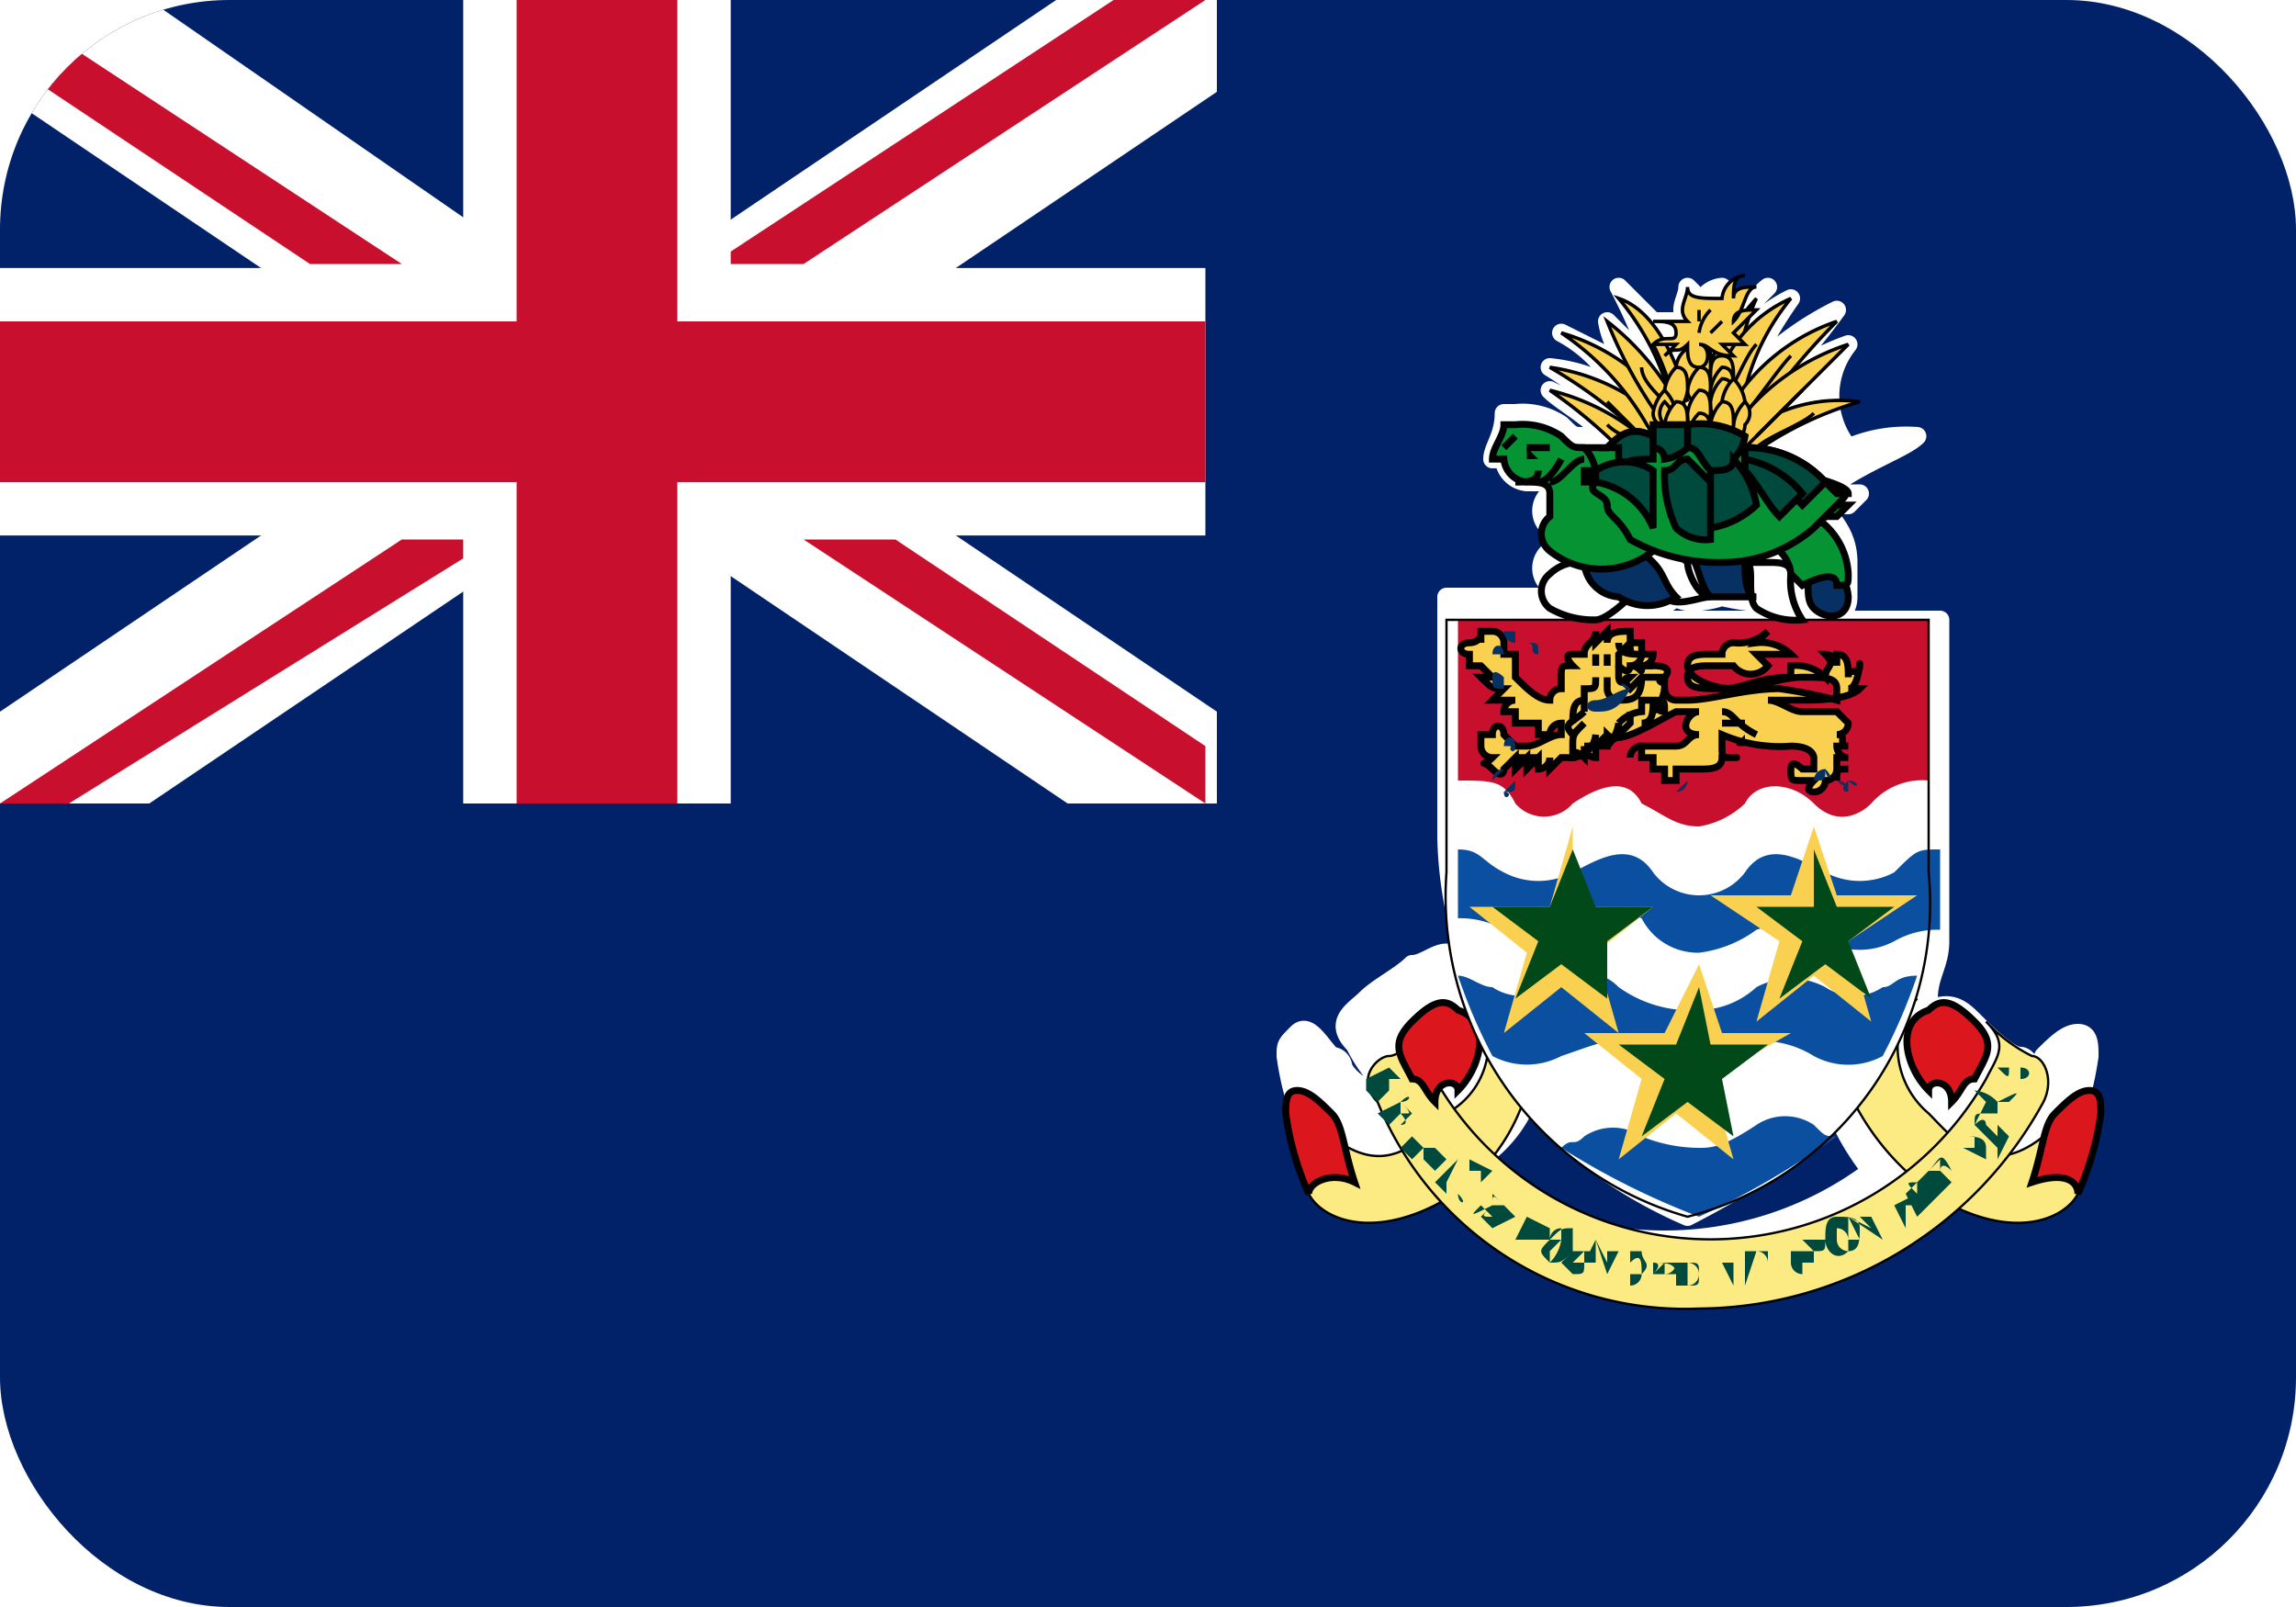 <?xml version="1.0" encoding="UTF-8"?>
<svg width="20px" height="14px" viewBox="0 0 20 14" version="1.1" xmlns="http://www.w3.org/2000/svg" xmlns:xlink="http://www.w3.org/1999/xlink">
    <title>KY</title>
    <defs>
        <style>
        .cls-1,
        .cls-13,
        .cls-17,
        .cls-23 {
            fill: none;
        }

        .cls-2 {
            clip-path: url(#clip-path);
        }

        .cls-3 {
            fill: #012169;
        }

        .cls-10,
        .cls-24,
        .cls-4,
        .cls-7 {
            fill: #fff;
        }

        .cls-25,
        .cls-4 {
            stroke: #fff;
        }

        .cls-4 {
            stroke-linecap: square;
            stroke-linejoin: round;
            stroke-width: 0.16px;
        }

        .cls-5 {
            fill: #fcea83;
        }

        .cls-10,
        .cls-11,
        .cls-12,
        .cls-13,
        .cls-14,
        .cls-15,
        .cls-16,
        .cls-17,
        .cls-18,
        .cls-23,
        .cls-5,
        .cls-6 {
            stroke: #000;
        }

        .cls-23,
        .cls-5 {
            stroke-width: 0.02px;
        }

        .cls-6 {
            fill: #db161c;
        }

        .cls-10,
        .cls-11,
        .cls-14,
        .cls-15,
        .cls-16,
        .cls-17,
        .cls-18,
        .cls-6 {
            stroke-width: 0.06px;
        }

        .cls-8 {
            fill: #c8102e;
        }

        .cls-9 {
            fill: #0b50a0;
        }

        .cls-11,
        .cls-19 {
            fill: #073163;
        }

        .cls-12,
        .cls-18,
        .cls-20 {
            fill: #f9d050;
        }

        .cls-12,
        .cls-13 {
            stroke-width: 0.03px;
        }

        .cls-14 {
            fill: #059334;
        }

        .cls-16,
        .cls-22 {
            fill: #00493d;
        }

        .cls-21 {
            fill: #024919;
        }

        .cls-24 {
            fill-rule: evenodd;
        }

        .cls-25,
        .cls-26 {
            stroke-miterlimit: 4.8;
        }

        .cls-25 {
            stroke-width: 2.33px;
        }

        .cls-26 {
            stroke: #c8102e;
            stroke-width: 1.4px;
        }
        </style>
        <clipPath id="clip-path">
            <rect class="cls-1" width="20" height="14" rx="2" />
        </clipPath>
    </defs>
    <g class="cls-2">
        <g id="Flag">
            <rect class="cls-3" width="20" height="14" />
            <path class="cls-4" d="M15,2.5a.22.22,0,0,0-.2.2c0-.1,0-.1-.1-.2,0,.1-.1.2,0,.3h-.3l-.3-.3a4.88,4.88,0,0,1,.3.7L14,2.8a.76.76,0,0,0,.2.4l-.6-.3a1.21,1.21,0,0,1,.5.5,1.42,1.42,0,0,0-.6-.2,2.65,2.65,0,0,1,.6.5l-.6-.3c.1.1.3.2.5.4h-.2c-.1,0-.1,0-.2-.1a.6.6,0,0,0-.4-.1h-.1c0,.2-.1.3-.1.4h.1a.22.22,0,0,0,.2.2h.1a.1.1,0,0,1,.1.1h0a.19.19,0,0,0,0,.3c.1,0,.1.1.2.1h0c-.1,0-.2,0-.2.1a.19.19,0,0,0,0,.3.1.1,0,0,1,.1.1h-1V7.3h0a3.59,3.59,0,0,0,.2,1.1l-.1-.1h-.1c-.1,0-.2.1-.3.1h0c-.1.1-.3.2-.4.3s-.3.2-.1.4a1.38,1.38,0,0,0,.3.4.4.4,0,0,1-.4-.2h0a.1.1,0,0,0-.1-.1c-.1-.1-.2-.3-.3-.2s-.1.1-.1.2a2.54,2.54,0,0,0,.2.7h0c.1.2.5.4,1.1.1h0a3.7,3.7,0,0,0,2.2.9,3.17,3.17,0,0,0,2.2-.9h0A.83.83,0,0,0,18,9.9h0a2.54,2.54,0,0,0,.2-.7c0-.1,0-.2-.1-.2s-.2.1-.3.2a.1.1,0,0,1-.1.1h0c0,.7-.1.7-.3.7.1-.1.2-.3.3-.4s0-.4-.1-.4-.3-.2-.4-.3h0c-.1-.1-.2-.2-.4-.1h0a.1.1,0,0,0-.1.1c0-.1,0-.1.1-.2h0c0-.2.1-.3.1-.5h0V7.8h0V5.4H14c.1,0,.2-.1.3-.1h0a.37.37,0,0,0,.3-.1h0c.1.1.4,0,.4,0s.4.1.4,0h0a.6.6,0,0,0,.4.1h0c.1.1.3.1.3-.1V4.9c0-.3-.2-.4-.2-.5h.2l.1-.1h-.1a.1.1,0,0,1-.1-.1h0c.3-.2.6-.3.7-.4a1.27,1.27,0,0,0-.6.1.72.72,0,0,1,0-.9,2.18,2.18,0,0,0-.8.5,5.72,5.72,0,0,0,.7-.8,2.76,2.76,0,0,0-.8.6,4.35,4.35,0,0,1,.4-.7,1.38,1.38,0,0,0-.4.3.52.52,0,0,1,.2-.4l-.2.2h-.1c-.1,0-.1-.1,0-.1-.1,0-.2,0-.2.1,0-.1,0-.1.1-.2Zm1.7,6.2ZM14.4,2.9c.1,0,.2,0,.2.1h-.1l-.1-.1Zm.6,0Zm-.4.1h0l-.1.1a.1.1,0,0,0-.1-.1Zm0,.1Zm.6.7Zm.4.9c0,.1.1.1.1.2,0-.1-.1-.1-.2-.1h-.2a.49.49,0,0,0,.3-.1Zm-1.2.1h0Zm.3,0ZM12.9,9h0a1.08,1.08,0,0,1-.3.7.1.1,0,0,0-.1-.1c0-.1.2-.2.2-.1a1.06,1.06,0,0,0,.2-.5Zm3.9.4h0c.1,0,.1,0,.2.1a.1.1,0,0,1-.1.1h0s-.1,0-.1-.2Zm-3.5.2.3.3h0a4.13,4.13,0,0,0,1.1.7h0a8.79,8.79,0,0,0,1-.6h0l.3-.3a2.19,2.19,0,0,0,.3.5,3,3,0,0,1-3.6,0,1.13,1.13,0,0,0,.6-.6Z" />
            <path class="cls-5" d="M11.4,10.4c.1.2.5.4,1.1.1a1.65,1.65,0,0,0,.8-1,.25.25,0,0,0-.1-.4c0-.1-.2-.2-.3-.3l-.1-.1.1.1a.69.69,0,0,1-.3.9c-.2.2-.5.6-1,.2-.1-.1-.3.2-.2.5Zm6.7,0c-.1.2-.5.4-1.1.1a2.23,2.23,0,0,1-.9-1,.25.25,0,0,1,.1-.4c.1-.1.3-.2.4-.3l.1-.1-.1.1a.76.76,0,0,0,.2.9c.2.2.5.6,1,.2.2-.1.4.2.3.5Z" />
            <path class="cls-5" d="M14.8,11.4a3.44,3.44,0,0,0,3-1.8c.1-.2,0-.4-.1-.4a1.38,1.38,0,0,1-.4-.3c.2.2.1.3,0,.5a2.76,2.76,0,0,1-4.8,0c-.1-.2-.2-.3,0-.5-.1.1-.3.3-.4.3s-.3.2-.1.4a2.89,2.89,0,0,0,2.8,1.8Z" />
            <path class="cls-6" d="M12.7,9.5c0-.1-.2-.1-.2.1-.1-.1-.1-.2-.2-.2-.1-.2-.2-.3,0-.5s.3-.2.4-.1C13,8.9,12.9,9.3,12.7,9.5Zm4.1,0c0-.1.2-.1.2.1.1-.1.1-.2.2-.2.1-.2.2-.3,0-.5s-.3-.2-.4-.1C16.5,8.9,16.6,9.3,16.8,9.5Zm-5.4.9a2.54,2.54,0,0,1-.2-.7c0-.1,0-.2.1-.2s.2.1.3.2.1.3.2.6C11.6,10.2,11.4,10.3,11.4,10.4Zm6.7,0a2.54,2.54,0,0,0,.2-.7c0-.1,0-.2-.1-.2s-.2.1-.3.2-.1.3-.2.6C18,10.2,18.1,10.3,18.1,10.4Z" />
            <path class="cls-7" d="M16.8,5.4V7.6a2.82,2.82,0,0,1-2.1,3,2.9,2.9,0,0,1-2.1-3V5.4Z" />
            <path class="cls-8" d="M14.8,7.2a.76.76,0,0,0,.4-.2c.1-.2.4-.2.6,0s.4.1.5,0a.59.59,0,0,1,.5-.2V5.4H12.7V6.8c.3,0,.4,0,.5.2a.33.33,0,0,0,.5,0q.45-.3.6,0c.2.1.3.2.5.2Z" />
            <path class="cls-9" d="M14.8,8.3a1.06,1.06,0,0,0,.5-.2.66.66,0,0,1,.6.1.64.64,0,0,0,.6,0,.76.76,0,0,1,.4-.1V7.4c-.2,0-.2,0-.4.2a.64.64,0,0,1-.6,0c-.2-.1-.5-.3-.7,0a.5.5,0,0,1-.8,0c-.2-.3-.5-.1-.7,0a.64.64,0,0,1-.6,0c-.2-.1-.2-.2-.4-.2V8a.76.76,0,0,1,.4.1.63.63,0,0,0,.6,0,.61.61,0,0,1,.6-.1A.55.55,0,0,0,14.8,8.3Zm0,.5a.76.76,0,0,0,.5-.2.64.64,0,0,1,.6,0,.45.45,0,0,0,.5,0c.1,0,.1-.1.3-.1a4.88,4.88,0,0,1-.3.7.63.63,0,0,1-.6,0,.88.88,0,0,0-.7-.1.85.85,0,0,1-.8,0c-.2-.1-.4,0-.7.1a.64.64,0,0,1-.6,0,4.88,4.88,0,0,1-.3-.7c.1,0,.2.1.3.1a.45.45,0,0,0,.5,0c.2-.1.4-.2.6,0A1.08,1.08,0,0,0,14.8,8.8Zm0,1.8A7.46,7.46,0,0,0,16,9.9c-.1,0-.1,0-.2-.1a.45.45,0,0,0-.5,0c-.3.2-.4.2-.5.2a1.34,1.34,0,0,1-.5-.1.45.45,0,0,0-.5,0c-.1.1-.1,0-.2.1A6.66,6.66,0,0,0,14.8,10.6Z" />
            <path class="cls-10" d="M13.9,5.4a.76.76,0,0,1-.4-.1.19.19,0,0,1,0-.3.37.37,0,0,1,.3-.1c.1,0,.4.3.4.3S14,5.4,13.9,5.4Zm.3-.5a.35.35,0,0,1,.2-.1.37.37,0,0,1,.3.1c0,.1.1.3.2.3-.1,0-.3.1-.4,0S14.3,4.9,14.2,4.9Zm1,0h.2c.1,0,.2,0,.2.1a.6.6,0,0,0,.1.4.6.6,0,0,1-.4-.1C15.2,5.2,15.3,4.9,15.2,4.9Z" />
            <path class="cls-11" d="M15.9,4.9h-.2c.1.1,0,.3.1.4s.3.1.3-.1A.36.36,0,0,0,15.9,4.9Zm-1.2-.1h.2a.37.37,0,0,1,.3.1c0,.1,0,.3.1.3h-.4C14.8,5.1,14.8,4.9,14.7,4.8Zm-.9.1c0-.1.1-.1.3-.1s.2,0,.3.1.1.2.2.3a.45.45,0,0,1-.5,0,.32.32,0,0,1-.3-.3Z" />
            <path class="cls-12" d="M14.3,3.8a2,2,0,0,0-.8-.4,4.35,4.35,0,0,1,.7.6" />
            <path class="cls-12" d="M14.4,3.6a1.8,1.8,0,0,0-.9-.4,4.17,4.17,0,0,1,.8.6m.5-.5a4.23,4.23,0,0,1,.5-.7c-.1.2-.2.7-.3.9" />
            <path class="cls-12" d="M15,3.2a1.17,1.17,0,0,1,.6-.6,2,2,0,0,0-.4.8" />
            <path class="cls-12" d="M15.1,3.5a1.74,1.74,0,0,1,.9-.7,5.77,5.77,0,0,0-.8,1m.1-.1a1.34,1.34,0,0,1,.9-.2,3.09,3.09,0,0,0-1,.5" />
            <path class="cls-12" d="M15.2,3.6a2,2,0,0,1,.9-.6l-.9.9m-.5-.4c-.1-.4-.3-.8-.6-.9a2.26,2.26,0,0,1,.5,1.1m-.1-.2a1.8,1.8,0,0,0-.9-.6,2.42,2.42,0,0,1,.8.9" />
            <path class="cls-12" d="M14.6,3.5a2.31,2.31,0,0,0-.6-.7,4.05,4.05,0,0,0,.5.9" />
            <path class="cls-13" d="M14,3.5l.4.4M14,3.7c.1.1.2.1.3.2m1,0c.1-.1.4-.2.5-.3m-.5.2.4-.4m-.1-.3c-.1.1-.3.4-.4.5m.1-.6c-.1.1-.2.4-.3.5M14.4,3a2.07,2.07,0,0,1,.2.6m-.3-.4c0,.1.1.2.2.3" />
            <path class="cls-12" d="M14.7,3.1a.35.35,0,0,1,.1-.2c.1,0,.1.1.1.2a.35.35,0,0,1-.1.2A.35.35,0,0,1,14.7,3.1Z" />
            <path class="cls-12" d="M14.6,3.2a.22.22,0,0,1,.2-.2c.1,0,.1.1.1.2s-.1.2-.1.1C14.6,3.4,14.5,3.3,14.6,3.2Zm.3.1c0-.1,0-.2.1-.2s.1.1.1.2,0,.2-.1.2S14.9,3.4,14.9,3.3Z" />
            <path class="cls-12" d="M14.7,3.4a.35.35,0,0,1,.1-.2c.1,0,.1.1.1.2a.35.35,0,0,1-.1.2C14.8,3.5,14.7,3.5,14.7,3.4Z" />
            <path class="cls-12" d="M14.5,3.4a.35.35,0,0,1,.1-.2c.1,0,.1.1.1.2a.35.35,0,0,1-.1.2A.35.35,0,0,1,14.5,3.4Zm.4,0a.35.35,0,0,1,.1-.2c.1,0,.1.1.1.2a.35.35,0,0,1-.1.2C15,3.5,14.9,3.5,14.9,3.4Z" />
            <path class="cls-12" d="M14.9,3.5a.35.35,0,0,1,.1-.2c.1,0,.1.1.1.2s0,.1-.1.1S14.9,3.6,14.9,3.5Z" />
            <path class="cls-12" d="M14.7,3.6a.35.35,0,0,1,.1-.2c.1,0,.1.1.1.2a.35.35,0,0,1-.1.2C14.7,3.7,14.7,3.7,14.7,3.6Zm-.3,0a.35.35,0,0,1,.1-.2.35.35,0,0,1,.1.2.35.35,0,0,1-.1.2C14.5,3.7,14.4,3.7,14.4,3.6Zm.6-.1a.35.35,0,0,1,.1-.2.35.35,0,0,1,.1.2.35.35,0,0,1-.1.2A.35.35,0,0,1,15,3.5Z" />
            <path class="cls-12" d="M15.1,3.7a.35.35,0,0,1,.1-.2.14.14,0,0,1,0,.2c0,.1-.1.2-.1.1Z" />
            <path class="cls-12" d="M14.9,3.7a.35.35,0,0,1,.1-.2c.1,0,.1.1.1.2a.35.35,0,0,1-.1.2C14.9,3.9,14.9,3.8,14.9,3.7Zm-.3,0a.35.35,0,0,0-.1-.2.14.14,0,0,0,0,.2.1.1,0,0,0,.1.1Z" />
            <path class="cls-12" d="M14.5,3.7a.35.35,0,0,1,.1-.2c.1,0,.1.1.1.2a.35.35,0,0,1-.1.2A.35.35,0,0,1,14.5,3.7Z" />
            <path class="cls-12" d="M14.7,3.8a.35.35,0,0,1,.1-.2c.1,0,.1.1.1.2a.35.35,0,0,1-.1.2C14.7,3.9,14.7,3.9,14.7,3.8Z" />
            <path class="cls-12" d="M14.7,2.5c0,.1-.1.2,0,.3h-.3c.1,0,.2,0,.2.1s-.1,0-.2.1h.2l-.1.1c.1-.1.1,0,.2-.1,0,.1,0,.2.1.2s.1-.2,0-.2c.1,0,.1.1.3.1L15,3h.2l-.1-.1.2-.2c-.1,0-.2,0-.2.1.1-.1.1-.3.2-.3-.1,0-.2,0-.2.1,0-.1,0-.2.1-.2a.22.22,0,0,0-.2.2C14.8,2.6,14.7,2.6,14.7,2.5Z" />
            <path class="cls-13" d="M14.8,2.7v.1m.1-.1a.35.35,0,0,0-.1.2m.2-.1-.1.1" />
            <path class="cls-14" d="M13.8,3.9c-.1,0-.1,0-.2-.1a.6.6,0,0,0-.4-.1h-.1c0,.1-.1.2-.1.3h.1a.22.22,0,0,0,.2.2c.1,0,.2,0,.2.1v.2a.19.19,0,0,0,0,.3.72.72,0,0,0,.9,0,1,1,0,0,1,1.1,0,.31.31,0,0,1,.1.2l.1.1q.3-.15.3,0c.1,0,.1,0,.1-.1a.62.62,0,0,0-.3-.5H16l.1-.1h-.2A9.07,9.07,0,0,0,13.8,3.9Z" />
            <path class="cls-15" d="M16.1,4.3c-.1,0-.1.1-.2.2a1.21,1.21,0,0,1-.8.3,1.55,1.55,0,0,1-.8-.2c-.1-.1-.2-.1-.2-.2a.37.37,0,0,1-.1-.3.1.1,0,0,1-.1.1h-.1V4.1H14a.1.1,0,0,0,.1-.1V3.9c.1,0,1.2.2,1.5.2C15.5,4.1,16.1,4.2,16.1,4.3Z" />
            <path class="cls-14" d="M14,3.9c.1-.1.2-.2.4-.1h0a.19.19,0,0,1,.3,0h0c.1,0,.4,0,.5.1h0a.91.91,0,0,1,.7.3l.1.1c.1,0,.1,0,0,.1s-.1.1-.2.2a1.21,1.21,0,0,1-.8.3,1.55,1.55,0,0,1-.8-.2c-.1-.2-.2-.2-.2-.3s-.2-.1-.1-.2a.37.37,0,0,0-.1-.3Z" />
            <path class="cls-16" d="M15.9,4.2a.91.91,0,0,0-.7-.3V4a2.18,2.18,0,0,1,.5.4Zm-.7-.4a.75.75,0,0,0-.5-.1v.2c.1,0,.1.1.2.2s.2,0,.2-.1A.35.35,0,0,0,15.2,3.8Zm-.5-.1h-.3v.2a.1.1,0,0,1,.1.1.35.35,0,0,0,.2-.1Zm-.7.2c.1-.1.2-.2.4-.1V4c-.1,0-.3,0-.3.1V3.9Z" />
            <path class="cls-16" d="M15.7,4.3a.85.85,0,0,0-.5-.3v.1c.1.1.2.3.3.4Zm-.8.3V4.1c.1,0,.2,0,.2-.1a.76.76,0,0,1,.2.4A.76.76,0,0,1,14.9,4.6Zm-.4-.5c.1,0,.1-.1.2-.1l.2.2v.5a.37.37,0,0,1-.3-.1A1.09,1.09,0,0,1,14.5,4.1Zm-.6.1V4.1a.45.45,0,0,1,.5,0v.5A.66.66,0,0,0,13.9,4.2Z" />
            <path d="M13.4,4h0l-.1-.1V4Z" />
            <path class="cls-17" d="M13.4,4.2c.1,0,.2-.2.2-.2m-.1.2c.1,0,.2-.2.3-.2m-.5-.1h.2m-.1.2c0,.1-.1.1-.2.1m0-.4-.1.1m0,.1h0" />
            <path class="cls-18" d="M14.5,5.9V6a.1.1,0,0,0,.1.1h.1c.2,0,.5-.1.8-.1a4.33,4.33,0,0,1,.5.1V6c0-.1-.1-.1-.3-.1s-.4.1-.6.1-.4-.1-.4-.2.1-.1.2-.1H15a.1.1,0,0,1,.1-.1.37.37,0,0,0,.3-.1l-.1.1a.37.37,0,0,1,.3.1h-.3l.1.1a.19.19,0,0,1-.3,0h-.2c-.1,0-.2,0-.2.1s.1.1.3.1.3-.1.6-.1V5.8a.37.37,0,0,1,.3.1c0-.1.1-.1,0-.2a.1.1,0,0,1,.1.1V5.7c.1,0,.1.1.1.2,0-.1.1,0,.1-.1s0,.2-.1.2h.1c-.1.1-.4.1-.5.1h-.3c.1,0,.2.1.3.1H16l.1.1a.1.1,0,0,1-.1.1c.1,0,0,.1.1.1H16a.1.1,0,0,0,.1.1H16v.1a.1.1,0,0,1-.1.1.1.1,0,0,1-.1.1s-.1,0,0-.1h-.1c-.1,0-.1,0-.1-.1s.1,0,.1,0h.1V6.6s0-.1-.2-.1a1.27,1.27,0,0,1-.6-.1h0v.1c0,.1,0,.1.1.1s-.1,0-.1,0v0c0,.1-.1.1-.2.1h-.2v.1h-.1V6.7h-.1V6.6h-.1V6.5h.3c.1,0,.1-.1.2-.1-.2,0-.1-.2,0-.2h-.2c-.2.1-.5.3-.6.2v.1h-.1v.1a.1.1,0,0,1-.1-.1v.1s-.1-.1-.1,0h-.1l-.1.1V6.6a.1.1,0,0,1-.1.1V6.6l-.1.1V6.6l-.1.1V6.6l-.1.1s0,.1-.1,0-.1,0,0-.1a.1.1,0,0,1-.1-.1h0V6.4H13c0-.1.1-.1.1,0l.1.1h.1c.1,0,.2-.1.3-.1V6.3a.1.1,0,0,0-.1.1h-.1V6.3h-.2V6.2h-.1a.1.1,0,0,1,.1-.1H13l.1-.1c-.1,0-.1,0-.2-.1H13l-.1-.1h-.1V5.7c-.1,0-.1-.1,0-.1s.1-.1.1,0h0V5.5H13a.1.1,0,0,1,.1.1v.1h.1v.2c.1.1.2.2.3.2a.1.1,0,0,1,.1-.1V5.9c0-.1,0-.1.1-.1h0s-.1-.1,0-.1h.1c0-.1.1-.1.1-.2v.1l.1-.1v.1c0-.1.1-.1.2-.1v.1h.1v.1h.1a.1.1,0,0,1-.1.1h.1c.2,0,.1.1.1.1Z" />
            <path class="cls-17" d="M13.8,6.1c-.1,0-.1.1-.1.2m.1-.1c-.1.1-.2.1-.1.2m.1.1c.1,0,.1,0,.2-.1" />
            <path class="cls-17" d="M14,6.4v0" />
            <path class="cls-17" d="M14,6.5a.35.35,0,0,0,.1-.2v.1l.1-.1h0V6.2m0,.1h0m.1,0c.1,0,.1-.1.1-.2m0,.1a.35.35,0,0,0,.1-.2m-.2-.3h0a.1.1,0,0,1-.1.1s0,.1-.1,0V5.7l.1-.1c0,.1,0,.1.1.1-.1,0-.2,0-.2-.1" />
            <path class="cls-17" d="M14.4,5.8h-.1" />
            <path class="cls-17" d="M14.2,5.8h.1c0,.1,0,0-.1,0m-.1-.1h0m0,.6h0a.31.31,0,0,1,.2-.1V6.1h.1m-.5-.2h0c0,.1,0,.1-.1.1v.2m.2-.5v.1" />
            <path class="cls-17" d="M14,5.9V6a.1.1,0,0,0,.1.1c.1,0,.2,0,.2-.2m.1.5h0m.1,0h0m0,0h0m-.6-.7h0v.1m-.1.1h0m0,.1h0m-.5-.2h0m-.1,0h0m0,.1h0m-.1-.1h0m.7.5c-.1.1-.1.1-.1.2m.1-.2-.1.1m-.3.2h-.2m.5-.1v.1a.22.22,0,0,0,.2-.2m-.8.3h0M15,6.3h.2m-1,.3a.1.1,0,0,1,.1-.1m-.5.3h0m-.5,0h0m-.2,0h0m1.5-.1h0m0,0h0m.1.1h0m.3,0h0m-.1,0h0m.3-.1h0m.8.1h0c0-.1,0-.1.1-.1m-.8-.3c-.2-.1-.2-.2-.3-.2m1.1.5h0m.1,0h0m-.9-1h0m-.9.4a.1.1,0,0,0,.1.1c0-.1,0-.1-.1-.1" />
            <path class="cls-17" d="M14.5,5.9c0,.1-.1,0,0,0h-.2l-.1.1s-.1-.1,0-.1c-.1.1-.1,0-.1,0V5.8" />
            <path d="M15.2,6.4h0c-.1.1-.1.1,0,.1V6.4Z" />
            <path class="cls-19" d="M14.2,6h0c-.1-.1-.1,0,0,0-.1,0-.2.1-.3.1s-.1.1,0,.1S14.1,6.2,14.2,6Zm-1.1-.3h0c0-.1-.1-.1-.1,0Zm0-.2h.1v.1a.1.1,0,0,1-.1-.1Zm.3.2h0c0-.1,0-.1-.1-.1C13.4,5.6,13.3,5.7,13.4,5.7Zm-.4.2c0,.1,0,.1.1.1V5.9s-.1-.1-.1,0Zm.1.7h0Zm.1-.1c0-.1-.1-.1-.1,0h.1c-.1,0,0,.1,0,0Zm-.1.2a.1.1,0,0,0-.1.1l.1-.1Zm0,.2h0l.1-.1c0,.1,0,.1-.1.1C13.2,6.9,13.1,7,13.1,6.9Zm1.5-.3h0Zm-.1.1a.1.1,0,0,0-.1.1.1.1,0,0,1,.1-.1Zm.1,0Zm.1.1h0l-.1.1a.1.1,0,0,0,.1-.1Zm1.2-.1h0a.1.1,0,0,0-.1.1c.1,0,.1,0,.1-.1C15.9,6.8,16,6.8,15.9,6.7Zm.1.1v0c.1.1.1,0,0,0Zm.1,0h0c-.1.1,0,.1,0,.1V6.8C16.2,6.9,16.2,6.8,16.1,6.8Zm.1,0Z" />
            <path class="cls-20" d="M13.7,7.2l-.2.7h-.7l.5.4-.2.7.5-.4.5.4-.2-.7.5-.4h-.7Zm2.1,0,.2.6h.7l-.6.4.2.7-.5-.4-.5.4.2-.7-.6-.4h.7Z" />
            <path class="cls-20" d="M14.8,8.4l-.3.6h-.7l.5.4-.2.7.5-.4.5.4-.2-.7.7-.4H15Z" />
            <path class="cls-21" d="M13.7,7.4l-.2.5H13l.4.3-.2.5.4-.3.4.3V8.2l.4-.3h-.5Zm2.1,0,.2.5h.5l-.4.3.2.5-.4-.3-.4.3.2-.5-.4-.3h.5Zm-1,1.2-.2.5h-.5l.4.3-.2.5.4-.3.4.3L15,9.4l.4-.3h-.5Z" />
            <path class="cls-22" d="M12,9.4h0l-.1.1h0V9.4h0l.2-.1h0l.1.1h-.1v.1h0l-.1.1h0l-.1-.1h0l.1-.1Zm.2.2c.1,0,.1-.1,0,0h0l.1.1-.1.1h0c.1-.1.1-.1,0-.2h0v.1h.1l-.1.1h0c.1,0,0-.1,0-.1l-.1.1h0L12,9.7h0Zm.2.4h0l-.1.1h0l-.1-.1h0l.1-.1h0l.1.1h.1l.1.1h0l-.1.1h0l-.1-.1h0V10Zm.2.2h0l.1-.1h0l-.1.2v.1l-.1-.1.1-.1Zm.1.2h0l.2-.2h-.1v-.1l.2.1-.1.1h0v-.1h0l-.2.2c0,.1.1.1,0,0Z" />
            <path class="cls-22" d="M13,10.5h0c-.1.1-.1.1,0,.1h0l-.1-.1h0c-.1.1-.1.1.1,0v-.1h0l.1.1h0c-.1-.1-.1-.1-.1,0h.1l.1.1h0l-.2.1h0l-.1-.1h0l.1-.1Zm.2.3h0l.1-.2h0l.2.1v.1h0v-.1h0v.1h.1l-.1.1h0v-.1Zm.3.2v-.2a.1.1,0,0,1,.1-.1v.1a.35.35,0,0,1-.1.2h0c.1,0,.1,0,.2-.1v-.2c-.1,0-.1,0-.2.1s-.1.1,0,.2Zm.3,0v-.1h.1l-.1.1c0,.1,0,.1-.1.1l-.1-.1.1-.1h.1l-.1.1Zm.1-.2h0l.1.2v-.1h.1l-.1.2h0l-.1-.3V11h-.1l.1-.2Zm.4.3a.1.1,0,0,1-.1.1h0V11h0c.1-.1.1,0,.1.1h0c.1-.1,0-.1,0-.2h-.1v.2h.1Zm.1-.1h.2v.1c0-.1-.1-.1-.2-.1h0c.1,0,0,.1,0,.1l.1-.1v.1h0v0h0a.1.1,0,0,0,.1-.1h0v.1h-.2Zm.7.2h0L15,11h.1Zm.1,0h0v-.3h0V11h0v-.1h.2V11h0a.1.1,0,0,0-.1-.1h0l-.1.3h0Zm.5-.2v-.1h.1l-.1.1v.1a.1.1,0,0,1-.1-.1v-.1h.1V11a.1.1,0,0,0,.1.1A.1.1,0,0,1,15.7,11Zm.1-.1h0v-.1h0v.1h0V11h-.1l.1-.1-.1-.1h.2c0,.1,0,.1-.1.1Zm.3-.3h0l.2.1-.1-.1h.1l.1.2h0l-.3-.2.1.2h-.1v-.2Zm.5.1h0l-.1-.2h0v.1h0v-.1l.2-.1v.1h-.1v.2Zm.1-.3h0l.1.1h0l-.1.1h0l-.1-.2h0l.1-.1h0c-.1,0-.1,0,0,.1h0v-.1h0l.1-.1h0l.1.2h0l-.1.1h0l-.1-.1Zm.1-.2h0l.1-.1.1.1h0c-.1-.2-.1-.1-.2,0h.1v-.1h0l.1.1h0c-.1-.1-.1,0-.1,0l.1.1h0v-.1h0v.1l-.1.1h0Zm.3-.3h0c.1,0,.2,0,.2.1s0,.1,0,.1h0l-.2-.1h.1V9.9Zm.1-.1h0l.1-.2.1.1h-.1c-.1,0-.1,0-.1.1h.1s0-.1-.1,0h.1l.1.1h0V9.8h0l.1.1-.1.2h0V10Zm.2-.2h.1c.1-.1.1-.1-.1,0a.31.31,0,0,0-.2-.1h0l.2.2h0V9.6Zm0-.3h.2c.1,0,.1.1,0,.1h0V9.3h-.1c0,.1,0,.1-.1,0Zm-2.6,1.8c0,.1,0,.1-.1.1h0V11h0a.1.1,0,0,1,.1.1h0c0-.1,0-.1-.1-.1h-.1v.2h.1a.1.1,0,0,0,.1-.1Zm1.3-.2a.1.1,0,0,1-.1-.1v-.1a.1.1,0,0,1,.1.1v.1c.1,0,.1-.1.1-.2s-.1-.1-.2-.1-.1.1-.1.2S16,11,16.1,10.9Z" />
            <path class="cls-23" d="M16.8,5.4V7.6a2.82,2.82,0,0,1-2.1,3,2.9,2.9,0,0,1-2.1-3V5.4Z" />
            <path class="cls-24" d="M0,0V.8L4,3.5,0,6.2V7H1.3l4-2.7L9.3,7h1.3V6.2l-4-2.7,4-2.7V0H9.2l-4,2.7L1.3,0Z" />
            <path class="cls-8" d="M0,7,3.5,4.7h.8L.6,7ZM0,0,3.5,2.3H2.7L0,.5ZM6.2,2.3,9.7,0h.8L7,2.3ZM10.5,7,7,4.7h.8l2.7,1.8Z" />
            <path class="cls-25" d="M5.2,0V7M0,3.5H10.5" />
            <path class="cls-26" d="M5.2,0V7M0,3.5H10.5" />
        </g>
    </g>
</svg>